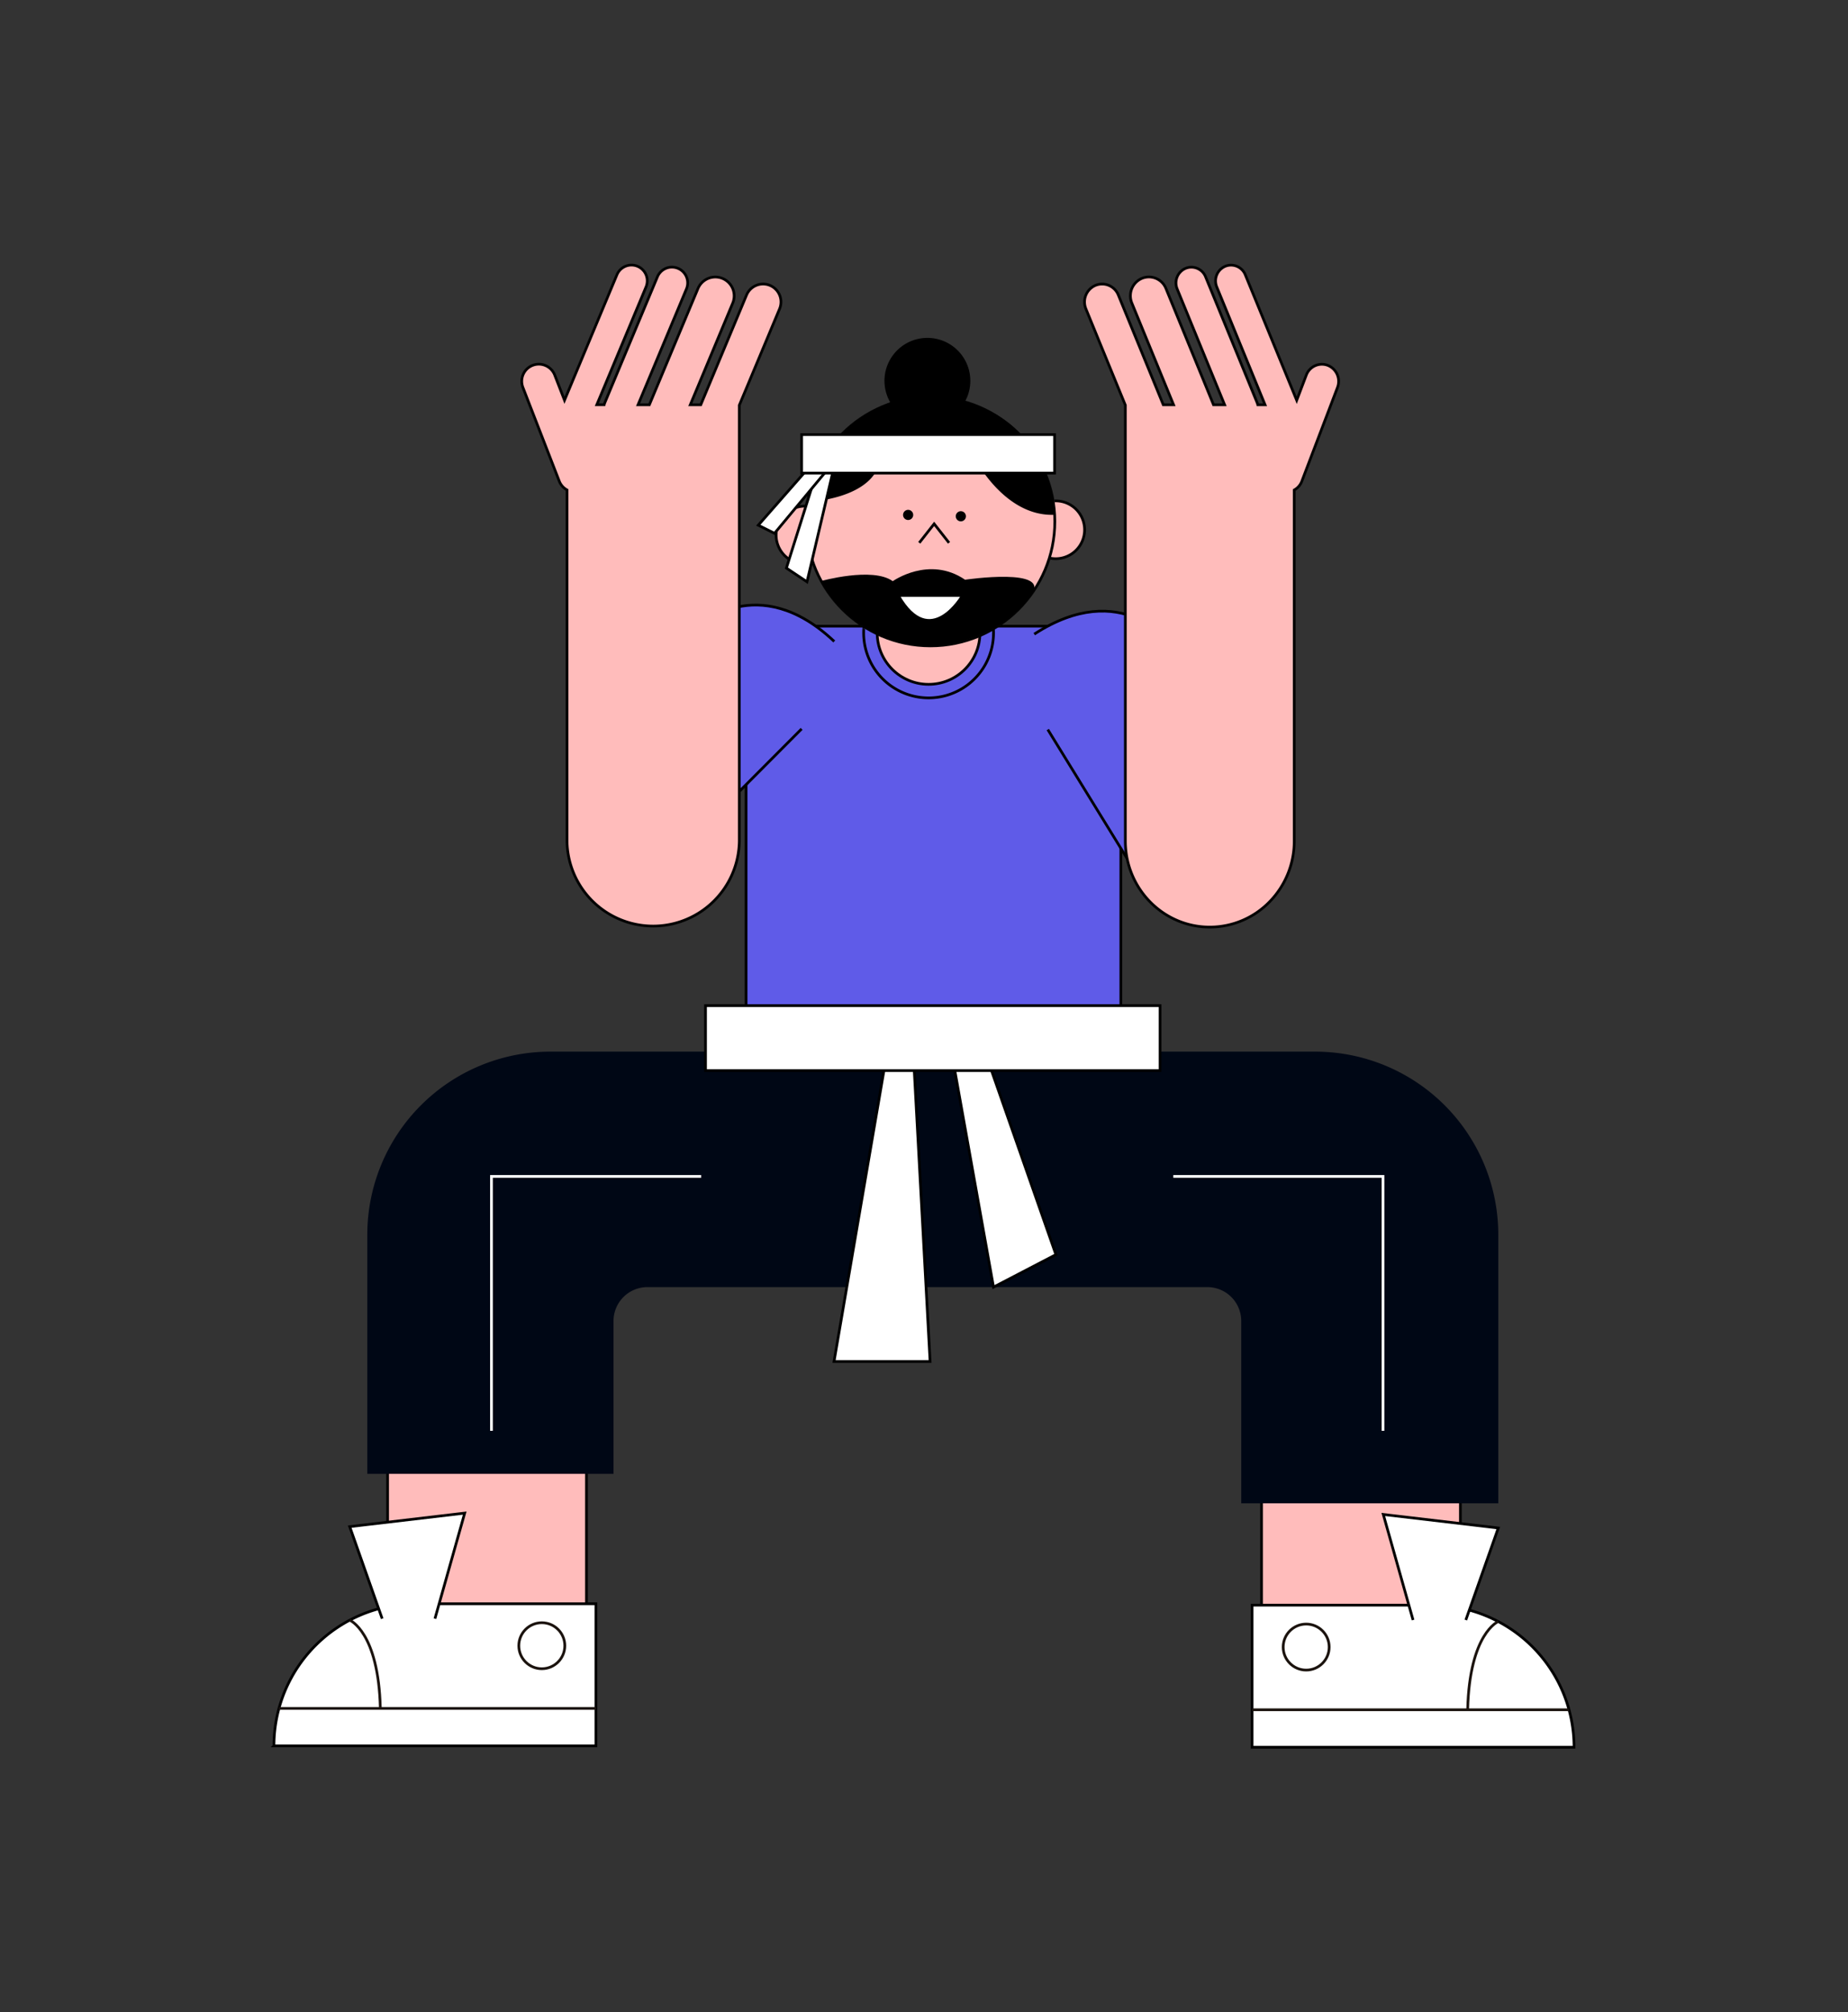 <svg id="Capa_1" data-name="Capa 1" xmlns="http://www.w3.org/2000/svg" viewBox="0 0 1366 1487"><rect x="0" y="0" width="1366" height="1487" fill="#333333" stroke="none"/><title>Mesa de trabajo 1</title><path d="M601.08,416a21.68,21.68,0,0,1-5.56.73,21.37,21.37,0,1,1,0-42.73l1,0" fill="#ffbcbb" stroke="#020202" stroke-miterlimit="10" stroke-width="2"/><path d="M638.5,796.1h-262a90,90,0,0,0-90,90h0v330h147v-290h205Z" fill="#ffbcbb" stroke="#020202" stroke-miterlimit="10" stroke-width="2"/><path d="M727.5,791.1v130h205v290h147v-330h0a90,90,0,0,0-90-90Z" fill="#ffbcbb" stroke="#020202" stroke-miterlimit="10" stroke-width="2"/><path d="M602.08,462.66H777.92a50.58,50.58,0,0,1,50.58,50.58V791.59a0,0,0,0,1,0,0h-277a0,0,0,0,1,0,0V513.24A50.58,50.58,0,0,1,602.08,462.66Z" fill="#5f5be8" stroke="#000" stroke-miterlimit="10" stroke-width="2"/><circle cx="686.38" cy="467.71" r="37.98" fill="#ffbcbb" stroke="#020202" stroke-miterlimit="10" stroke-width="2"/><path d="M774.85,412.12a21.36,21.36,0,1,0,5.56-42c-.34,0-.67,0-1,0" fill="#ffbcbb" stroke="#020202" stroke-miterlimit="10" stroke-width="2"/><circle cx="687.77" cy="385.34" r="91.93" fill="#ffbcbb" stroke="#020202" stroke-miterlimit="10" stroke-width="2"/><path d="M761.83,440.3c16.87-21.58-48.48-11.91-48.48-11.91-26.55-18.12-53.44,1.08-53.44,1.08-14.88-10.83-53.24-.05-53.24-.05s22.13,44,75.87,47.85C682.54,477.27,730.45,480.44,761.83,440.3Z"/><circle cx="671.27" cy="380.5" r="3.76"/><circle cx="710.23" cy="381.5" r="3.76"/><path d="M664,440.07h47.42S687.74,481.47,664,440.07Z" fill="#fff" stroke="#000" stroke-miterlimit="10" stroke-width="2"/><path d="M713.19,296.92a31.73,31.73,0,1,0-55.1.46c-20.74,7.11-53.9,31.29-60.67,73.44,0,0,49.21-1.87,53.46-32.18,0,0,46.2,25.34,69.27-.65,0,0,22.23,44.44,59.86,42.38C780,380.37,777.79,313.85,713.19,296.92Z"/><path d="M638.46,464.69c0-.79.12-1.58.21-2.36" fill="none" stroke="#000" stroke-miterlimit="10" stroke-width="2"/><path d="M734.31,464.91c.06.93.08,1.86.08,2.8a48,48,0,1,1-96,0c0-1,0-2,.09-3" fill="none" stroke="#000" stroke-miterlimit="10" stroke-width="2"/><polyline points="679.5 401.1 690.5 387.1 701.5 401.1" fill="none" stroke="#000" stroke-miterlimit="10" stroke-width="2"/><path d="M774.5,539.1l64,104,98.66-60.28L865.65,476.07s-36.07-49.69-101.15-7.48" fill="#5f5be8" stroke="#000" stroke-miterlimit="10" stroke-width="2"/><path d="M592.54,538.6l-93.81,94.12L426.2,555.14l89.62-92.08S560.27,420.71,616.66,474" fill="#5f5be8" stroke="#000" stroke-miterlimit="10" stroke-width="2"/><path d="M307.5,1185.1h133a0,0,0,0,1,0,0v105a0,0,0,0,1,0,0h-238a0,0,0,0,1,0,0v0A105,105,0,0,1,307.5,1185.1Z" fill="#fff" stroke="#000" stroke-miterlimit="10" stroke-width="2"/><polyline points="282.5 1196.1 258.5 1128.1 343.5 1118.1 321.5 1196.1" fill="#fff" stroke="#000" stroke-miterlimit="10" stroke-width="2"/><path d="M271.5,1089.1h182V976.17a25.06,25.06,0,0,1,25.06-25.07H892.44a25.06,25.06,0,0,1,25.06,25.07v134.69h190V912.44A135.34,135.34,0,0,0,972.16,777.1H406.84A135.34,135.34,0,0,0,271.5,912.44Z" fill="#000715"/><path d="M569.16,210.91h0A13.24,13.24,0,0,0,551.84,218L518,299.1h-7.76L541.6,224a13.92,13.92,0,1,0-25.69-10.74L480,299.1h-8.37l35.77-85.57a11.61,11.61,0,0,0-21.43-9l-38.87,93a12.76,12.76,0,0,0-.51,1.55h-5.45l36.39-87.05a11.65,11.65,0,1,0-21.5-9l-38.76,92.73-7.22-18.59a12.62,12.62,0,0,0-16.33-7.2h0a12.62,12.62,0,0,0-7.2,16.33l26.86,69.22a12.62,12.62,0,0,0,5.74,6.52V621.42a63.69,63.69,0,0,0,127.37,0v-322l29.77-71.22A13.25,13.25,0,0,0,569.16,210.91Z" fill="#ffbcbb" stroke="#020202" stroke-miterlimit="10" stroke-width="2"/><path d="M809.65,210.91h0a12.9,12.9,0,0,1,17,7.11l33.22,81.08h7.6L836.66,224A14,14,0,0,1,844,205.73a13.56,13.56,0,0,1,17.85,7.48L897,299.1h8.2l-35.06-85.57a11.7,11.7,0,0,1,6.12-15.19,11.3,11.3,0,0,1,14.89,6.23l38.09,93a11.18,11.18,0,0,1,.5,1.55h5.35l-35.67-87.05a11.74,11.74,0,0,1,6.13-15.25,11.35,11.35,0,0,1,14.95,6.26l38,92.73,7.07-18.59a12.3,12.3,0,0,1,16-7.2h0a12.7,12.7,0,0,1,7.06,16.33l-26.33,69.22a12.47,12.47,0,0,1-5.63,6.52V621.42a64.13,64.13,0,0,1-18.28,45,61.63,61.63,0,0,1-44.14,18.65c-34.48,0-62.42-28.51-62.42-63.68v-322l-29.18-71.22A13.33,13.33,0,0,1,809.65,210.91Z" fill="#ffbcbb" stroke="#020202" stroke-miterlimit="10" stroke-width="2"/><polygon points="657.5 767.1 616.5 1006.1 687.5 1006.1 675.03 777.1 657.5 767.1" fill="#fff" stroke="#000" stroke-miterlimit="10" stroke-width="2"/><polygon points="701.5 767.1 734.39 951.1 780.5 927.1 724.5 767.1 701.5 767.1" fill="#fff" stroke="#000" stroke-miterlimit="10" stroke-width="2"/><polygon points="610.74 326.3 581.28 419.77 596.51 429.93 620.9 326.3 610.74 326.3" fill="#fff" stroke="#000" stroke-miterlimit="10" stroke-width="2"/><polygon points="603.5 339.1 560.5 388.1 572.5 394.1 613.24 345.1 603.5 339.1" fill="#fff" stroke="#000" stroke-miterlimit="10" stroke-width="2"/><line x1="206.2" y1="1262.42" x2="440.5" y2="1262.42" fill="none" stroke="#1b130e" stroke-miterlimit="10" stroke-width="2"/><path d="M258.5,1197.22s21.29,8.52,22.64,65.2" fill="none" stroke="#1b130e" stroke-miterlimit="10" stroke-width="2"/><circle cx="400.5" cy="1216.1" r="17" fill="none" stroke="#1b130e" stroke-miterlimit="10" stroke-width="2"/><path d="M925.5,1186.1h238a0,0,0,0,1,0,0v105a0,0,0,0,1,0,0h-133a105,105,0,0,1-105-105v0A0,0,0,0,1,925.5,1186.1Z" transform="translate(2089 2477.21) rotate(-180)" fill="#fff" stroke="#000" stroke-miterlimit="10" stroke-width="2"/><polyline points="1083.5 1197.1 1107.5 1129.1 1022.5 1119.1 1044.5 1197.1" fill="#fff" stroke="#000" stroke-miterlimit="10" stroke-width="2"/><line x1="1159.8" y1="1263.42" x2="925.5" y2="1263.42" fill="none" stroke="#1b130e" stroke-miterlimit="10" stroke-width="2"/><path d="M1107.5,1198.22s-21.29,8.52-22.64,65.2" fill="none" stroke="#1b130e" stroke-miterlimit="10" stroke-width="2"/><circle cx="965.5" cy="1217.1" r="17" fill="none" stroke="#1b130e" stroke-miterlimit="10" stroke-width="2"/><rect x="592.56" y="321.15" width="186.94" height="28.45" fill="#fff" stroke="#000" stroke-miterlimit="10" stroke-width="2"/><rect x="521.5" y="743.1" width="336" height="48" fill="#fff" stroke="#000" stroke-miterlimit="10" stroke-width="2"/><polyline points="867.28 869.3 1022.28 869.3 1022.28 1057.3" fill="none" stroke="#fff" stroke-miterlimit="10" stroke-width="2"/><polyline points="518.28 869.3 363.28 869.3 363.28 1057.3" fill="none" stroke="#fff" stroke-miterlimit="10" stroke-width="2"/></svg>